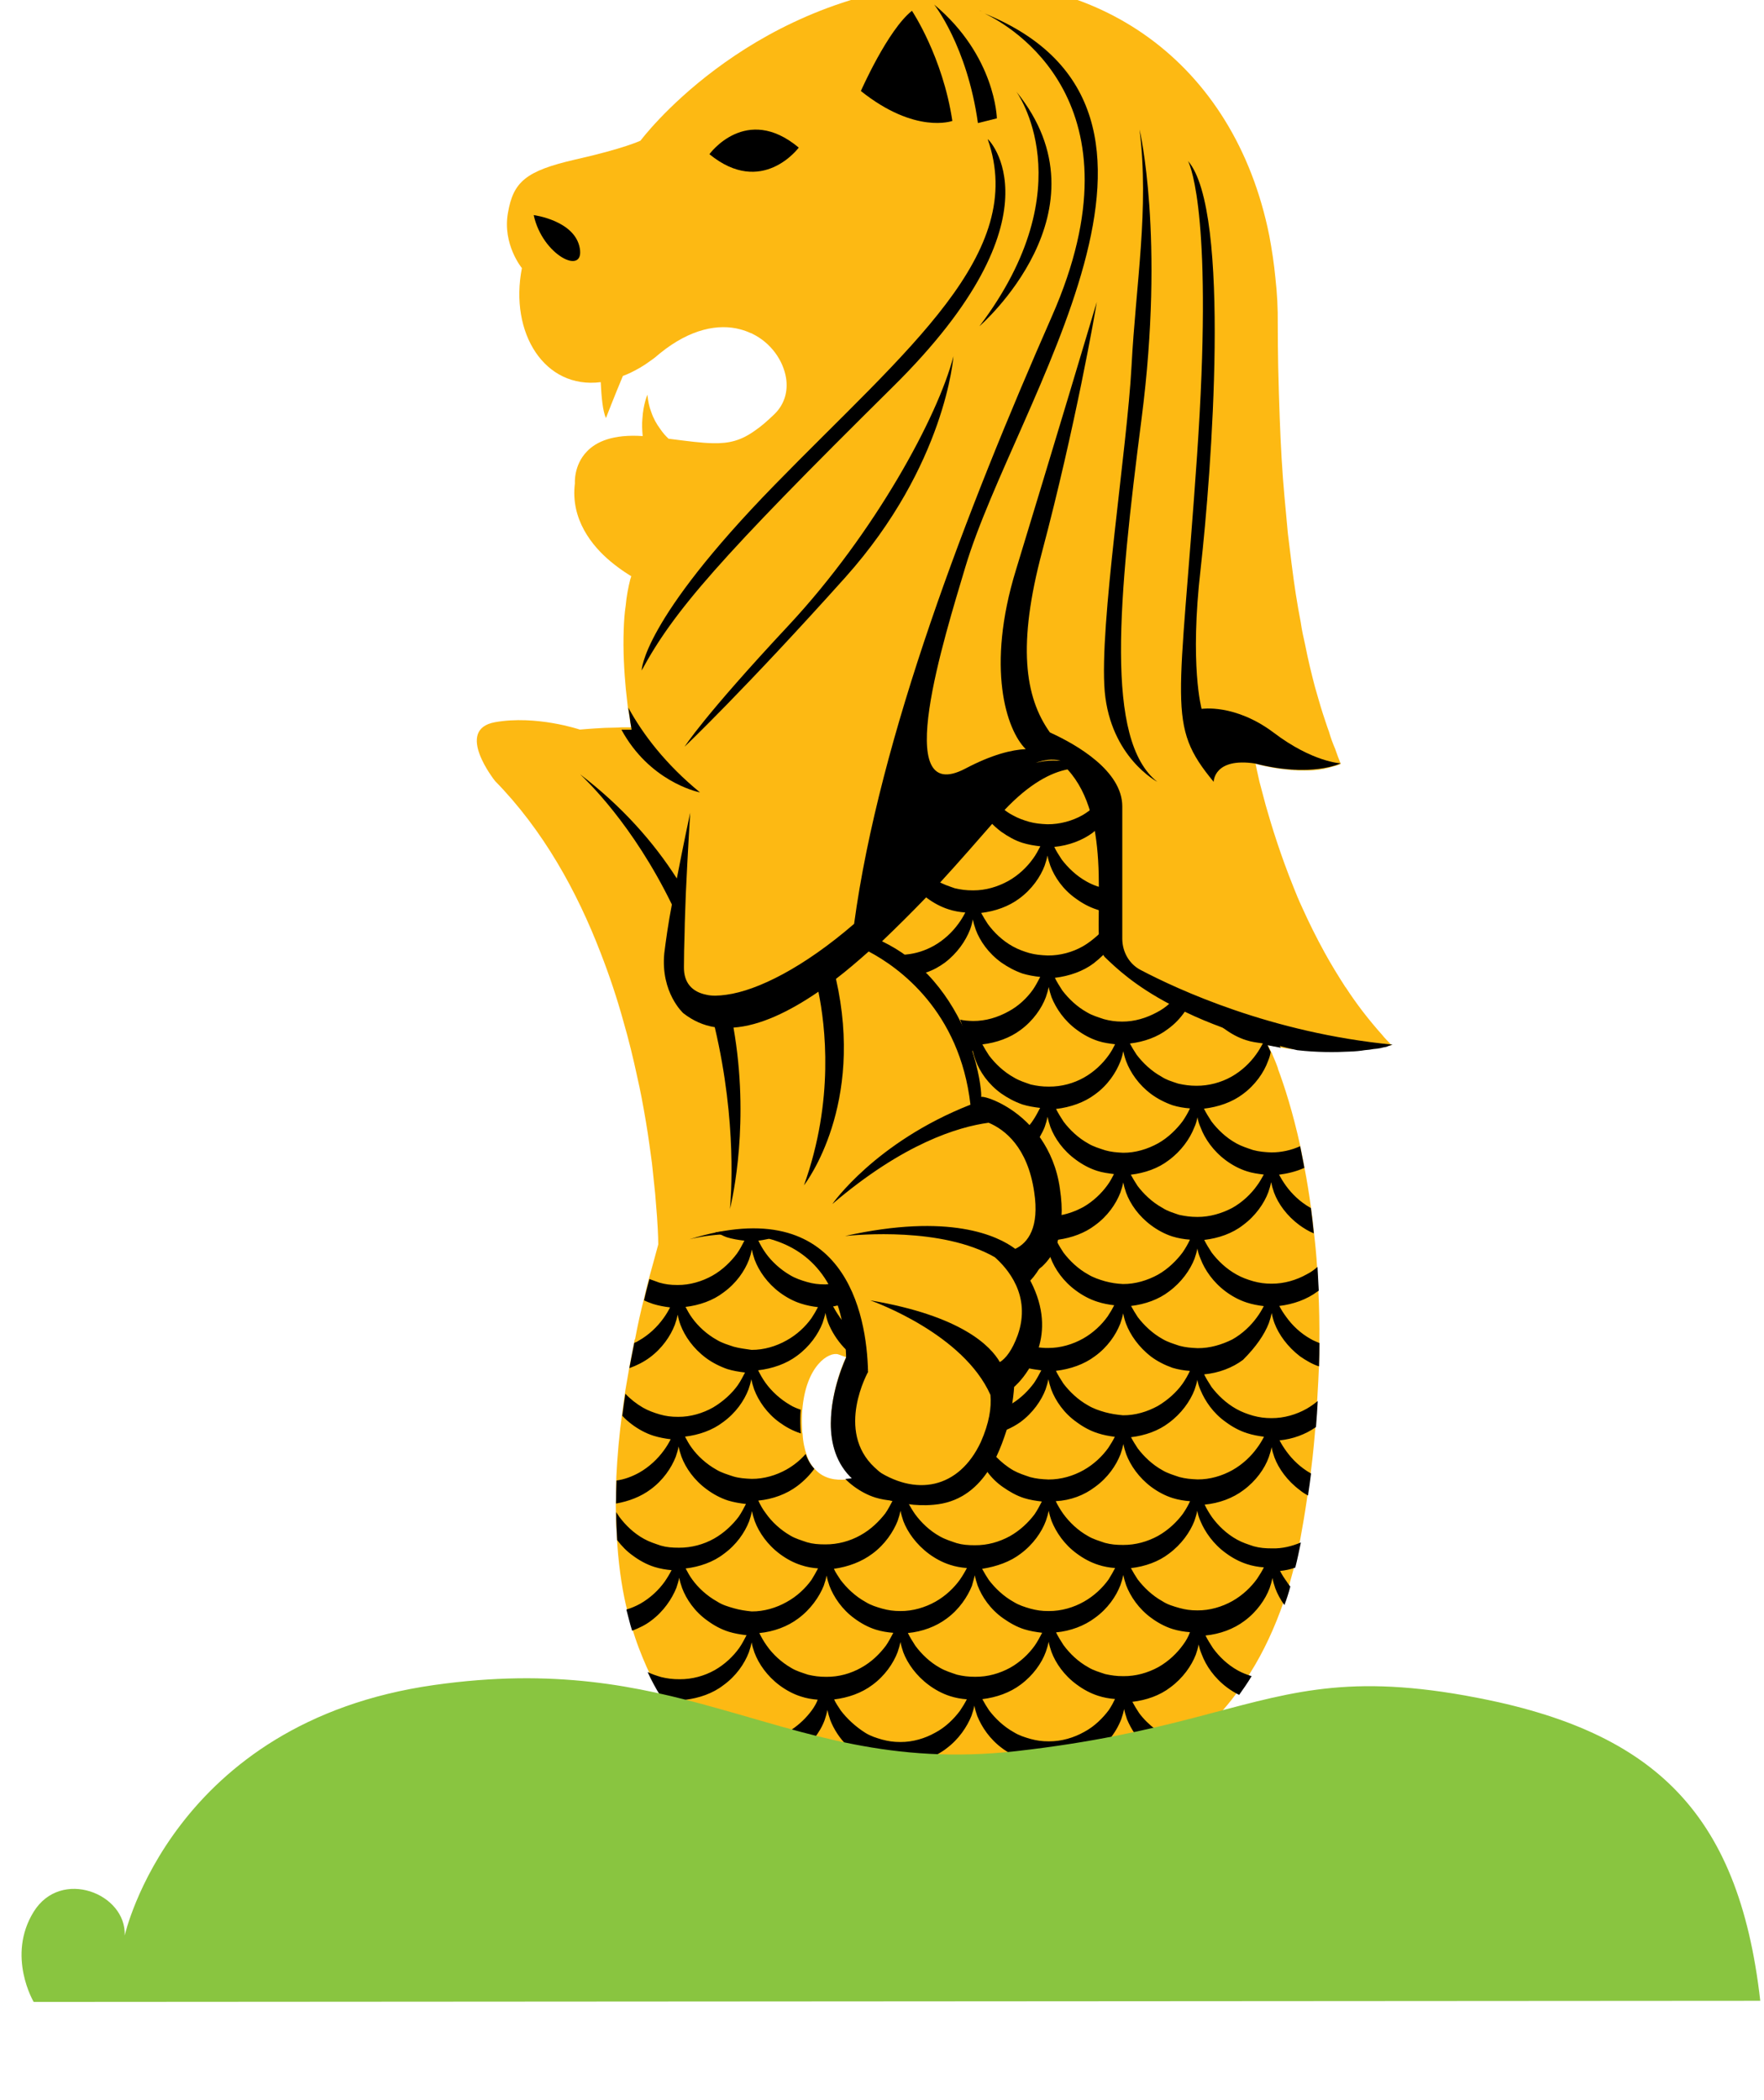 <svg width="42" height="50" viewBox="0 0 42 50" fill="none" xmlns="http://www.w3.org/2000/svg">
<path d="M32.907 24.637C32.588 24.279 32.297 23.903 32.042 23.509L32.034 23.502C31.859 23.229 31.69 22.956 31.536 22.674C31.337 22.312 31.161 21.956 31 21.598C30.925 21.438 30.858 21.276 30.798 21.122C30.496 20.375 30.282 19.687 30.137 19.176C30.092 19.013 30.056 18.864 30.021 18.738C30.01 18.693 29.999 18.656 29.987 18.612C29.925 18.343 29.895 18.186 29.895 18.186C30.173 18.259 30.426 18.304 30.639 18.322C30.662 18.328 30.684 18.326 30.715 18.33C30.738 18.336 30.753 18.334 30.768 18.333C30.782 18.331 30.79 18.331 30.798 18.338C30.828 18.335 30.866 18.339 30.897 18.343L31.055 18.344C31.13 18.344 31.206 18.345 31.28 18.338C31.355 18.331 31.422 18.325 31.481 18.311C31.504 18.309 31.533 18.306 31.555 18.297C31.592 18.286 31.637 18.282 31.666 18.271C31.688 18.262 31.717 18.259 31.739 18.249C31.791 18.237 31.827 18.226 31.857 18.215C31.9 18.196 31.922 18.186 31.922 18.186C31.873 18.069 31.832 17.951 31.791 17.833C31.734 17.702 31.683 17.562 31.64 17.414C31.59 17.282 31.546 17.134 31.495 16.986C31.431 16.787 31.374 16.579 31.309 16.357C31.227 16.045 31.143 15.703 31.072 15.337C31.034 15.173 30.996 15.002 30.971 14.821C30.886 14.388 30.813 13.916 30.751 13.412C30.722 13.179 30.694 12.953 30.664 12.705C30.653 12.592 30.643 12.478 30.632 12.358C30.616 12.184 30.6 12.011 30.583 11.83C30.529 11.241 30.494 10.621 30.469 9.938C30.456 9.552 30.442 9.15 30.433 8.724C30.425 8.398 30.425 8.071 30.423 7.721C30.427 7.348 30.408 6.984 30.368 6.631C30.335 6.276 30.282 5.939 30.221 5.61C29.386 1.45 26.084 -0.796 22.189 -0.392C17.683 0.077 15.25 3.349 15.25 3.349C15.25 3.349 14.86 3.537 13.694 3.799C12.522 4.069 12.221 4.326 12.094 5.068C11.96 5.819 12.426 6.383 12.426 6.383C12.124 7.933 12.97 9.269 14.303 9.098C14.32 9.454 14.351 9.786 14.427 9.954C14.427 9.954 14.615 9.465 14.831 8.95C14.882 8.93 14.941 8.909 14.998 8.881C15.157 8.805 15.322 8.713 15.484 8.592C15.562 8.539 15.639 8.478 15.716 8.41C16.438 7.825 17.112 7.701 17.629 7.842C17.714 7.865 17.8 7.895 17.879 7.933C17.894 7.932 17.902 7.939 17.91 7.945C18.359 8.162 18.647 8.584 18.715 8.996C18.766 9.311 18.682 9.623 18.44 9.859C18.274 10.019 18.128 10.147 17.986 10.244C17.647 10.489 17.367 10.56 16.975 10.552C16.696 10.547 16.368 10.502 15.918 10.445C15.844 10.376 15.777 10.299 15.715 10.206C15.63 10.092 15.557 9.962 15.505 9.807C15.456 9.682 15.429 9.548 15.415 9.397C15.415 9.397 15.315 9.62 15.295 9.971C15.283 10.094 15.288 10.231 15.302 10.382C14.597 10.334 14.192 10.516 13.973 10.75C13.656 11.076 13.688 11.507 13.688 11.507C13.579 12.369 14.105 13.005 14.53 13.361C14.799 13.586 15.029 13.717 15.029 13.717C15.025 13.748 15.012 13.772 15.006 13.795C14.957 13.99 14.916 14.207 14.898 14.414C14.87 14.599 14.857 14.791 14.851 14.974C14.831 15.486 14.862 15.992 14.9 16.4C14.914 16.55 14.934 16.686 14.945 16.806C14.949 16.852 14.952 16.889 14.963 16.926C14.976 16.986 14.982 17.046 14.993 17.091L14.998 17.144C15 17.159 15.001 17.174 15.002 17.189C15.004 17.204 15.005 17.219 15.013 17.226C15.015 17.241 15.015 17.248 15.016 17.256C15.018 17.279 15.028 17.301 15.028 17.308L15.029 17.316C14.946 17.316 14.864 17.316 14.781 17.316C14.766 17.318 14.743 17.32 14.728 17.321C14.608 17.325 14.495 17.328 14.398 17.329C14.053 17.347 13.806 17.37 13.806 17.37C13.806 17.37 12.765 17.019 11.787 17.194C10.809 17.37 11.787 18.594 11.787 18.594C12.935 19.765 13.74 21.226 14.304 22.695C14.512 23.23 14.689 23.762 14.835 24.288C14.968 24.747 15.077 25.194 15.168 25.619C15.207 25.798 15.245 25.961 15.275 26.126C15.35 26.522 15.414 26.897 15.462 27.25C15.488 27.453 15.521 27.647 15.538 27.836C15.558 28.047 15.583 28.243 15.599 28.416C15.619 28.627 15.628 28.809 15.643 28.968C15.673 29.383 15.673 29.627 15.673 29.627C15.606 29.876 15.538 30.126 15.47 30.368C15.426 30.54 15.381 30.704 15.344 30.875C15.255 31.218 15.181 31.56 15.12 31.885C15.12 31.885 15.12 31.885 15.113 31.886C15.072 32.095 15.03 32.297 14.995 32.49C14.961 32.691 14.927 32.892 14.892 33.086C14.863 33.263 14.842 33.44 14.819 33.61C14.742 34.157 14.699 34.671 14.675 35.153C14.67 35.343 14.664 35.519 14.666 35.701C14.657 35.771 14.663 35.839 14.662 35.907C14.66 36.136 14.673 36.355 14.686 36.575C14.719 37.18 14.792 37.729 14.906 38.228C14.952 38.398 14.991 38.577 15.043 38.732C15.142 39.08 15.27 39.403 15.403 39.703C15.497 39.907 15.597 40.095 15.712 40.275C15.738 40.31 15.756 40.347 15.782 40.382C15.783 40.39 15.783 40.39 15.782 40.382C15.818 40.447 15.854 40.505 15.897 40.569C15.959 40.662 16.026 40.747 16.095 40.84C16.232 41.01 16.374 41.171 16.524 41.325C16.64 41.435 16.748 41.547 16.87 41.642C17.114 41.847 17.372 42.029 17.635 42.186C17.722 42.231 17.803 42.285 17.89 42.33C17.922 42.35 17.953 42.37 17.985 42.382C18.222 42.504 18.473 42.61 18.715 42.701C19.073 42.835 19.422 42.939 19.76 43.014C20.014 43.066 20.252 43.112 20.488 43.151C20.588 43.164 20.687 43.178 20.794 43.191C21.228 43.249 21.738 43.3 22.296 43.308C22.93 43.325 23.62 43.29 24.326 43.186C24.682 43.13 25.045 43.058 25.398 42.964C25.581 42.916 25.757 42.861 25.94 42.806C26.27 42.699 26.588 42.563 26.906 42.411C27.23 42.251 27.545 42.07 27.849 41.858C28.033 41.727 28.215 41.581 28.398 41.434C28.656 41.212 28.904 40.96 29.142 40.687C29.258 40.554 29.373 40.407 29.48 40.26C29.58 40.121 29.679 39.975 29.777 39.813C30.086 39.32 30.35 38.755 30.57 38.118C30.625 37.976 30.672 37.827 30.711 37.679C30.75 37.531 30.797 37.382 30.828 37.234C30.878 37.039 30.92 36.837 30.961 36.636C30.976 36.551 30.991 36.466 31.006 36.38C31.061 36.086 31.102 35.793 31.144 35.515C31.173 35.338 31.195 35.161 31.217 34.991C31.265 34.614 31.299 34.245 31.326 33.885C31.344 33.671 31.355 33.464 31.366 33.265C31.381 33.013 31.395 32.76 31.404 32.524C31.409 32.333 31.415 32.15 31.413 31.967C31.418 31.533 31.41 31.116 31.389 30.722C31.378 30.525 31.368 30.336 31.359 30.154C31.341 29.874 31.316 29.61 31.286 29.362C31.266 29.151 31.241 28.955 31.215 28.76C31.169 28.422 31.117 28.1 31.059 27.801C31.028 27.621 30.989 27.45 30.959 27.285C30.778 26.465 30.579 25.852 30.428 25.448C30.428 25.448 30.428 25.441 30.427 25.433C30.377 25.293 30.329 25.184 30.291 25.096C30.288 25.073 30.271 25.052 30.262 25.038C30.215 24.936 30.188 24.877 30.188 24.877C30.295 24.898 30.402 24.918 30.502 24.939C30.633 24.965 30.762 24.983 30.89 24.986C31.363 25.041 31.792 25.039 32.137 25.021C32.272 25.016 32.391 24.998 32.495 24.988C32.532 24.984 32.57 24.981 32.607 24.977C32.674 24.963 32.733 24.958 32.786 24.953C32.838 24.948 32.889 24.936 32.934 24.924C32.963 24.921 32.985 24.911 33.008 24.909C33.074 24.895 33.111 24.884 33.126 24.883L33.133 24.882C33.058 24.805 32.975 24.722 32.907 24.637ZM19.208 34.643C19.158 34.503 19.12 34.34 19.109 34.135C19.098 34.098 19.101 34.052 19.096 33.999C19.09 33.848 19.091 33.703 19.102 33.573C19.185 32.507 19.741 32.174 19.959 32.245C20.021 32.269 20.091 32.293 20.146 32.311C20.138 32.311 19.786 33.067 19.785 33.874C19.783 34.346 19.911 34.836 20.307 35.209C20.255 35.214 20.203 35.219 20.15 35.224C19.896 35.248 19.621 35.206 19.421 34.996C19.331 34.913 19.26 34.798 19.208 34.643Z" fill="#FDB913"/>
<path d="M30.21 31.503C30.24 31.417 30.263 31.339 30.279 31.261C30.294 31.343 30.316 31.425 30.346 31.506C30.446 31.77 30.653 32.062 30.953 32.292C31.09 32.386 31.242 32.478 31.405 32.531C31.41 32.34 31.416 32.157 31.415 31.975C31.344 31.943 31.274 31.92 31.21 31.88C30.963 31.744 30.765 31.55 30.627 31.357C30.558 31.265 30.505 31.179 30.459 31.092C30.795 31.052 31.116 30.938 31.37 30.747C31.377 30.739 31.384 30.738 31.399 30.729C31.388 30.532 31.379 30.343 31.369 30.162C31.293 30.23 31.208 30.291 31.114 30.338C30.87 30.475 30.577 30.564 30.275 30.562C30.117 30.562 29.987 30.544 29.84 30.504C29.701 30.464 29.568 30.416 29.441 30.344C29.195 30.208 28.996 30.014 28.85 29.822C28.78 29.715 28.718 29.614 28.672 29.52C29.015 29.48 29.344 29.365 29.597 29.166C29.894 28.948 30.1 28.647 30.197 28.387C30.227 28.301 30.25 28.222 30.265 28.145C30.28 28.22 30.302 28.301 30.333 28.389C30.433 28.661 30.64 28.946 30.939 29.168C31.044 29.242 31.157 29.315 31.282 29.364C31.262 29.153 31.237 28.958 31.212 28.762C31.212 28.762 31.204 28.763 31.203 28.756C30.957 28.619 30.759 28.425 30.62 28.233C30.552 28.14 30.498 28.047 30.453 27.967C30.661 27.94 30.868 27.89 31.056 27.804C31.025 27.624 30.986 27.453 30.956 27.289C30.746 27.384 30.51 27.437 30.269 27.437C30.11 27.43 29.98 27.419 29.834 27.38C29.694 27.332 29.562 27.291 29.434 27.22C29.188 27.084 28.989 26.889 28.844 26.698C28.774 26.59 28.712 26.49 28.665 26.395C29.009 26.355 29.337 26.241 29.591 26.049C29.888 25.831 30.095 25.53 30.191 25.262C30.222 25.191 30.245 25.113 30.254 25.044C30.207 24.942 30.179 24.884 30.179 24.884C30.286 24.904 30.393 24.924 30.494 24.945C30.485 24.93 30.475 24.909 30.466 24.894C30.457 24.88 30.448 24.866 30.44 24.851C30.716 24.817 30.979 24.732 31.208 24.596C30.936 24.667 30.627 24.674 30.372 24.607C30.202 24.562 30.035 24.471 29.89 24.363C29.699 24.336 29.512 24.27 29.345 24.172C29.315 24.174 29.285 24.177 29.255 24.18L29.202 24.178C29.051 24.177 28.905 24.152 28.773 24.104C28.867 24.232 28.969 24.352 29.107 24.46C29.123 24.474 29.14 24.488 29.163 24.501C29.309 24.608 29.484 24.706 29.67 24.764C29.795 24.806 29.932 24.823 30.069 24.841C30.024 24.921 29.972 25.017 29.905 25.107C29.765 25.303 29.564 25.497 29.32 25.634C29.076 25.771 28.782 25.852 28.487 25.85C28.322 25.85 28.199 25.831 28.053 25.799C27.913 25.752 27.773 25.712 27.653 25.632C27.407 25.496 27.208 25.302 27.062 25.11C27.001 25.017 26.948 24.931 26.902 24.844C27.238 24.805 27.559 24.691 27.806 24.5C27.976 24.377 28.106 24.236 28.213 24.081C28.252 24.017 28.292 23.96 28.324 23.896C28.3 23.883 28.276 23.862 28.259 23.841C28.152 23.828 28.052 23.808 27.959 23.786C27.926 23.827 27.884 23.861 27.841 23.896C27.758 23.972 27.659 24.042 27.551 24.098C27.299 24.236 27.013 24.324 26.719 24.322C26.553 24.322 26.431 24.303 26.284 24.264C26.144 24.216 26.004 24.176 25.885 24.104C25.639 23.968 25.44 23.773 25.294 23.582C25.224 23.475 25.162 23.374 25.116 23.28C25.459 23.239 25.788 23.125 26.042 22.933C26.119 22.873 26.196 22.805 26.258 22.745C26.424 22.578 26.542 22.384 26.616 22.202C26.547 22.102 26.484 21.994 26.437 21.892C26.417 21.924 26.391 21.965 26.364 22.006C26.297 22.096 26.222 22.186 26.132 22.271C26.027 22.364 25.908 22.459 25.779 22.532C25.535 22.67 25.241 22.751 24.947 22.748C24.78 22.741 24.658 22.73 24.511 22.691C24.372 22.651 24.239 22.602 24.112 22.531C23.866 22.394 23.667 22.2 23.521 22.001C23.46 21.908 23.407 21.822 23.361 21.735C23.697 21.695 24.018 21.581 24.272 21.39C24.569 21.172 24.775 20.871 24.872 20.611C24.902 20.524 24.925 20.446 24.94 20.369C24.955 20.451 24.977 20.525 25.008 20.613C25.107 20.878 25.308 21.178 25.614 21.392C25.76 21.5 25.935 21.598 26.121 21.656C26.199 21.687 26.284 21.701 26.367 21.709C26.366 21.701 26.366 21.694 26.358 21.687C26.312 21.516 26.303 21.335 26.317 21.158L26.271 21.148C26.224 21.129 26.169 21.112 26.123 21.101C26.038 21.071 25.951 21.033 25.872 20.988C25.625 20.851 25.427 20.657 25.281 20.466C25.211 20.358 25.149 20.265 25.102 20.163C25.446 20.131 25.775 20.008 26.029 19.817L26.035 19.809C26.162 19.713 26.274 19.611 26.361 19.497C26.308 19.403 26.268 19.3 26.244 19.204C26.234 19.174 26.23 19.137 26.219 19.099C26.219 19.092 26.219 19.092 26.218 19.084C26.217 19.077 26.216 19.062 26.215 19.054L26.208 19.055C26.126 19.146 26.028 19.232 25.922 19.31C25.872 19.345 25.823 19.38 25.773 19.408C25.529 19.545 25.235 19.626 24.94 19.624C24.774 19.617 24.652 19.605 24.505 19.566C24.366 19.526 24.233 19.478 24.106 19.406C24.019 19.361 23.938 19.3 23.865 19.246C23.767 19.164 23.684 19.081 23.608 18.997C23.536 19.027 23.462 19.049 23.382 19.072C23.363 19.111 23.344 19.151 23.317 19.192C23.382 19.323 23.468 19.444 23.577 19.563C23.654 19.654 23.743 19.729 23.841 19.804C23.994 19.911 24.161 20.009 24.347 20.067C24.479 20.108 24.625 20.133 24.77 20.149C24.718 20.245 24.667 20.349 24.593 20.447C24.453 20.643 24.252 20.837 24.008 20.974C23.756 21.112 23.47 21.2 23.169 21.198C23.003 21.199 22.873 21.18 22.734 21.148C22.602 21.1 22.462 21.06 22.334 20.98C22.334 20.98 22.327 20.981 22.326 20.974C22.183 20.896 22.061 20.794 21.953 20.69C21.856 20.782 21.758 20.868 21.669 20.96C21.756 21.088 21.866 21.215 22.004 21.324C22.028 21.344 22.053 21.365 22.077 21.385C22.223 21.493 22.398 21.59 22.584 21.649C22.708 21.69 22.846 21.715 22.983 21.725C22.938 21.813 22.886 21.902 22.819 21.992C22.678 22.187 22.477 22.381 22.233 22.518C22.032 22.629 21.813 22.703 21.574 22.725C21.521 22.73 21.462 22.736 21.401 22.734L21.379 22.736C21.571 22.863 21.715 23.031 21.823 23.226C21.905 23.211 21.978 23.189 22.057 23.151C22.218 23.098 22.362 23.016 22.496 22.919C22.792 22.694 22.992 22.401 23.096 22.133C23.126 22.054 23.148 21.968 23.164 21.89C23.178 21.965 23.201 22.047 23.232 22.135C23.331 22.399 23.531 22.692 23.838 22.914C23.991 23.021 24.158 23.112 24.345 23.178C24.477 23.218 24.622 23.243 24.767 23.259C24.715 23.355 24.665 23.459 24.591 23.565C24.451 23.761 24.25 23.955 24.005 24.084C23.754 24.222 23.468 24.31 23.166 24.308C23.052 24.304 22.954 24.298 22.861 24.276C22.881 24.328 22.902 24.387 22.914 24.439C22.958 24.587 22.98 24.744 22.987 24.903C22.988 25.002 22.982 25.101 22.954 25.203C22.982 25.261 23.009 25.312 23.029 25.37C23.049 25.338 23.067 25.291 23.086 25.251C23.111 25.188 23.128 25.125 23.145 25.07C23.151 25.047 23.157 25.031 23.162 25.008C23.176 25.083 23.199 25.164 23.229 25.245C23.329 25.517 23.529 25.81 23.836 26.032C23.989 26.139 24.156 26.229 24.343 26.295C24.475 26.336 24.62 26.36 24.765 26.377C24.713 26.473 24.663 26.577 24.589 26.683C24.57 26.715 24.549 26.74 24.522 26.773C24.489 26.821 24.448 26.863 24.399 26.906C24.484 27.02 24.556 27.142 24.606 27.282C24.66 27.208 24.714 27.135 24.76 27.062C24.805 26.982 24.844 26.909 24.874 26.831C24.904 26.744 24.927 26.666 24.943 26.588C24.958 26.671 24.98 26.744 25.01 26.833C25.11 27.097 25.31 27.39 25.617 27.612C25.762 27.72 25.937 27.817 26.123 27.876C26.248 27.917 26.385 27.934 26.523 27.952C26.478 28.04 26.433 28.128 26.366 28.218C26.225 28.413 26.024 28.607 25.781 28.744C25.622 28.828 25.44 28.898 25.255 28.931C25.173 28.946 25.098 28.953 25.016 28.961C24.966 29.156 24.885 29.339 24.772 29.509C24.728 29.605 24.669 29.701 24.595 29.8C24.481 29.955 24.336 30.105 24.152 30.237C24.26 30.341 24.347 30.469 24.412 30.608C24.454 30.573 24.496 30.531 24.53 30.49C24.64 30.373 24.726 30.243 24.797 30.115C24.822 30.059 24.847 30.004 24.872 29.948C24.902 29.862 24.925 29.784 24.941 29.706C24.954 29.766 24.966 29.818 24.995 29.883C24.997 29.906 25.006 29.928 25.016 29.95C25.116 30.214 25.316 30.507 25.622 30.729C25.768 30.837 25.943 30.934 26.129 30.992C26.254 31.034 26.392 31.059 26.529 31.076C26.484 31.164 26.432 31.253 26.372 31.342C26.232 31.538 26.031 31.732 25.787 31.869C25.543 32.006 25.25 32.095 24.948 32.093C24.857 32.094 24.781 32.086 24.712 32.077C24.644 32.069 24.583 32.059 24.513 32.043C24.482 32.031 24.466 32.024 24.435 32.012C24.359 32.171 24.252 32.319 24.142 32.435L24.135 32.444C24.214 32.482 24.285 32.513 24.37 32.543C24.409 32.554 24.448 32.566 24.494 32.577C24.587 32.599 24.693 32.611 24.793 32.625C24.741 32.721 24.69 32.824 24.617 32.93C24.489 33.102 24.317 33.278 24.103 33.412C24.082 33.429 24.053 33.44 24.032 33.457C23.917 33.521 23.793 33.571 23.661 33.606C23.695 33.732 23.713 33.852 23.718 33.981C23.722 34.034 23.719 34.08 23.716 34.133C23.797 34.11 23.885 34.079 23.964 34.041C24.081 33.992 24.195 33.928 24.294 33.858C24.591 33.64 24.798 33.339 24.895 33.079C24.924 32.992 24.947 32.914 24.963 32.837C24.978 32.919 25 32.993 25.03 33.081C25.13 33.346 25.331 33.646 25.637 33.86C25.783 33.968 25.957 34.066 26.144 34.124C26.268 34.165 26.406 34.19 26.543 34.208C26.499 34.296 26.446 34.384 26.387 34.473C26.246 34.669 26.045 34.863 25.801 35C25.558 35.137 25.264 35.226 24.962 35.224C24.796 35.217 24.674 35.206 24.527 35.167C24.387 35.119 24.255 35.078 24.128 35.007C23.969 34.915 23.838 34.806 23.722 34.688C23.68 34.646 23.646 34.604 23.612 34.561C23.563 34.688 23.491 34.809 23.418 34.914C23.445 34.957 23.479 35 23.514 35.05C23.608 35.178 23.733 35.303 23.878 35.403C24.031 35.51 24.198 35.608 24.384 35.667C24.516 35.708 24.662 35.732 24.806 35.748C24.755 35.845 24.704 35.948 24.631 36.054C24.49 36.242 24.289 36.436 24.045 36.573C23.794 36.711 23.507 36.792 23.212 36.789C23.047 36.789 22.917 36.779 22.778 36.739C22.638 36.691 22.506 36.651 22.379 36.579C22.133 36.443 21.934 36.249 21.788 36.05C21.727 35.964 21.673 35.87 21.628 35.791C21.619 35.776 21.618 35.761 21.609 35.747C21.751 35.734 21.892 35.705 22.03 35.654C22.082 35.642 22.125 35.622 22.169 35.603C22.22 35.583 22.27 35.555 22.313 35.528C22.268 35.533 22.216 35.545 22.171 35.542L22.134 35.545C21.764 35.542 21.442 35.406 21.158 35.181C21.15 35.182 21.142 35.175 21.127 35.177C21.081 35.166 21.035 35.163 20.997 35.151C20.895 35.115 20.802 35.086 20.7 35.042C20.645 35.101 20.581 35.137 20.522 35.158C20.448 35.173 20.367 35.188 20.284 35.196C20.232 35.201 20.18 35.206 20.127 35.211C20.186 35.274 20.259 35.335 20.332 35.389C20.478 35.497 20.652 35.594 20.839 35.653C20.971 35.694 21.116 35.718 21.253 35.728C21.201 35.824 21.151 35.927 21.077 36.033C20.929 36.222 20.735 36.415 20.484 36.553C20.24 36.69 19.946 36.771 19.651 36.769C19.485 36.769 19.356 36.759 19.217 36.719C19.077 36.671 18.937 36.631 18.818 36.559C18.579 36.422 18.373 36.228 18.234 36.029C18.157 35.929 18.102 35.828 18.055 35.726C18.399 35.694 18.727 35.571 18.982 35.38C19.144 35.258 19.282 35.116 19.389 34.969C19.305 34.878 19.234 34.763 19.183 34.616C19.06 34.757 18.906 34.885 18.727 34.986C18.483 35.123 18.189 35.212 17.895 35.209C17.729 35.202 17.599 35.192 17.46 35.151C17.32 35.104 17.181 35.064 17.061 34.992C16.815 34.855 16.608 34.662 16.47 34.47C16.401 34.377 16.356 34.29 16.31 34.203C16.639 34.165 16.967 34.05 17.214 33.859C17.518 33.641 17.718 33.348 17.821 33.08C17.851 32.993 17.874 32.915 17.89 32.837C17.905 32.92 17.927 32.993 17.957 33.082C18.057 33.346 18.258 33.647 18.556 33.862C18.702 33.969 18.877 34.067 19.063 34.125L19.07 34.125C19.06 34.088 19.063 34.042 19.058 33.989C19.052 33.837 19.054 33.693 19.064 33.562C18.979 33.533 18.885 33.496 18.813 33.45C18.574 33.312 18.368 33.119 18.23 32.927C18.152 32.82 18.098 32.719 18.051 32.624C18.394 32.584 18.723 32.469 18.977 32.278C19.274 32.06 19.481 31.767 19.585 31.498C19.614 31.412 19.638 31.334 19.653 31.256C19.668 31.338 19.691 31.42 19.721 31.501C19.798 31.691 19.923 31.9 20.099 32.088C20.116 32.109 20.139 32.123 20.156 32.144C20.206 32.192 20.263 32.24 20.32 32.28C20.335 32.286 20.343 32.293 20.36 32.307C20.367 32.299 20.373 32.283 20.387 32.274C20.378 32.252 20.375 32.222 20.365 32.2C20.331 32.074 20.313 31.954 20.308 31.825C20.305 31.787 20.301 31.742 20.312 31.703L20.312 31.696L20.311 31.688C20.303 31.681 20.295 31.674 20.286 31.668C20.172 31.572 20.072 31.467 19.994 31.361C19.986 31.354 19.986 31.346 19.986 31.346C19.925 31.261 19.88 31.181 19.835 31.102C19.858 31.1 19.887 31.097 19.909 31.087C19.991 31.08 20.065 31.057 20.138 31.035C20.084 30.942 20.038 30.847 20.007 30.759C20.005 30.736 19.996 30.714 19.986 30.692C19.985 30.685 19.985 30.677 19.977 30.67C19.976 30.663 19.975 30.655 19.975 30.648C19.964 30.618 19.96 30.573 19.957 30.543C19.869 30.559 19.771 30.568 19.681 30.577L19.652 30.579C19.486 30.58 19.356 30.562 19.217 30.522C19.077 30.482 18.937 30.434 18.817 30.362C18.579 30.225 18.372 30.032 18.234 29.839C18.157 29.733 18.102 29.631 18.056 29.537C18.131 29.53 18.197 29.516 18.271 29.501C18.323 29.489 18.367 29.477 18.411 29.465C18.381 29.46 18.342 29.449 18.319 29.444C18.217 29.4 18.107 29.357 17.997 29.307C17.872 29.341 17.731 29.362 17.604 29.374C17.476 29.379 17.331 29.362 17.192 29.322C17.177 29.324 17.162 29.325 17.147 29.326C17.124 29.328 17.109 29.33 17.087 29.332L17.079 29.333C17.057 29.335 17.042 29.336 17.026 29.33C17.035 29.337 17.043 29.344 17.05 29.343C17.082 29.363 17.122 29.382 17.16 29.393C17.208 29.419 17.255 29.438 17.302 29.456C17.434 29.497 17.579 29.521 17.724 29.538C17.673 29.634 17.622 29.738 17.548 29.843C17.407 30.032 17.207 30.233 16.963 30.37C16.719 30.507 16.426 30.596 16.131 30.593C15.966 30.594 15.836 30.576 15.696 30.536C15.618 30.505 15.541 30.482 15.462 30.452C15.418 30.623 15.372 30.787 15.335 30.958C15.398 30.99 15.477 31.02 15.547 31.044C15.679 31.085 15.817 31.11 15.954 31.127C15.909 31.215 15.857 31.304 15.79 31.394C15.649 31.59 15.448 31.784 15.204 31.921C15.176 31.939 15.147 31.956 15.111 31.968C15.111 31.968 15.111 31.968 15.103 31.968C15.062 32.178 15.02 32.379 14.985 32.573C15.16 32.51 15.326 32.426 15.467 32.322C15.764 32.103 15.963 31.811 16.067 31.542C16.097 31.456 16.12 31.378 16.136 31.3C16.151 31.383 16.173 31.464 16.203 31.545C16.303 31.809 16.503 32.102 16.81 32.331C16.956 32.439 17.13 32.529 17.317 32.595C17.449 32.636 17.595 32.66 17.739 32.677C17.688 32.773 17.637 32.877 17.564 32.982C17.423 33.178 17.221 33.364 16.978 33.509C16.734 33.646 16.441 33.735 16.147 33.732C15.981 33.733 15.851 33.715 15.711 33.675C15.572 33.635 15.44 33.587 15.312 33.515C15.153 33.423 15.007 33.308 14.89 33.182C14.861 33.36 14.839 33.537 14.817 33.706C14.884 33.783 14.966 33.852 15.055 33.919C15.201 34.027 15.376 34.125 15.562 34.183C15.694 34.224 15.832 34.249 15.969 34.266C15.924 34.354 15.872 34.443 15.805 34.533C15.664 34.728 15.463 34.922 15.22 35.06C15.055 35.151 14.873 35.222 14.679 35.248C14.674 35.438 14.667 35.614 14.668 35.796C14.966 35.745 15.257 35.634 15.49 35.46C15.787 35.242 15.986 34.949 16.09 34.681C16.12 34.594 16.143 34.516 16.158 34.438C16.173 34.521 16.195 34.595 16.226 34.683C16.325 34.947 16.526 35.24 16.832 35.462C16.978 35.57 17.153 35.667 17.339 35.726C17.471 35.766 17.616 35.791 17.761 35.807C17.71 35.904 17.659 36.007 17.586 36.113C17.444 36.301 17.243 36.495 17 36.632C16.756 36.769 16.462 36.85 16.167 36.848C16.001 36.848 15.872 36.838 15.733 36.798C15.593 36.75 15.461 36.709 15.334 36.638C15.087 36.502 14.889 36.307 14.742 36.108C14.716 36.073 14.698 36.037 14.672 36.001C14.67 36.229 14.683 36.449 14.695 36.668C14.798 36.803 14.923 36.935 15.076 37.042C15.222 37.15 15.397 37.248 15.583 37.306C15.715 37.347 15.853 37.372 15.99 37.382C15.945 37.47 15.893 37.558 15.826 37.656C15.686 37.852 15.485 38.045 15.241 38.183C15.14 38.238 15.032 38.286 14.914 38.32C14.96 38.491 14.999 38.669 15.051 38.824C15.211 38.763 15.37 38.688 15.504 38.584C15.8 38.365 15.999 38.065 16.104 37.804C16.134 37.718 16.157 37.64 16.172 37.562C16.187 37.644 16.209 37.718 16.24 37.807C16.339 38.071 16.54 38.371 16.846 38.586C16.992 38.694 17.167 38.791 17.353 38.849C17.485 38.89 17.63 38.914 17.775 38.931C17.724 39.027 17.673 39.131 17.599 39.237C17.459 39.432 17.258 39.626 17.014 39.764C16.77 39.901 16.476 39.982 16.182 39.979C16.016 39.98 15.886 39.962 15.747 39.929C15.631 39.895 15.522 39.859 15.419 39.808C15.514 40.012 15.614 40.2 15.728 40.38C15.754 40.415 15.772 40.452 15.798 40.487C15.799 40.495 15.799 40.495 15.798 40.487C15.86 40.504 15.929 40.513 15.997 40.521C15.972 40.569 15.946 40.617 15.913 40.674C15.975 40.767 16.043 40.852 16.111 40.944C16.141 40.858 16.164 40.779 16.18 40.702C16.195 40.784 16.217 40.858 16.247 40.946C16.307 41.108 16.405 41.273 16.533 41.429C16.618 41.535 16.725 41.639 16.846 41.726C16.855 41.733 16.87 41.739 16.878 41.746C17.023 41.846 17.182 41.93 17.353 41.99C17.485 42.031 17.631 42.055 17.775 42.071C17.744 42.143 17.698 42.216 17.645 42.297C17.732 42.342 17.812 42.395 17.899 42.44C17.917 42.385 17.927 42.331 17.938 42.284C17.952 42.351 17.965 42.418 17.995 42.492C18.232 42.614 18.483 42.719 18.725 42.81C18.541 42.691 18.39 42.53 18.286 42.38C18.209 42.281 18.154 42.172 18.108 42.078C18.451 42.038 18.78 41.923 19.034 41.732C19.055 41.715 19.076 41.697 19.097 41.68C19.202 41.594 19.299 41.494 19.38 41.395C19.495 41.247 19.579 41.102 19.634 40.953C19.663 40.866 19.686 40.788 19.702 40.71C19.717 40.793 19.739 40.867 19.77 40.955C19.849 41.16 19.99 41.39 20.188 41.577C20.246 41.632 20.303 41.68 20.369 41.735C20.514 41.843 20.689 41.94 20.875 41.998C21.007 42.039 21.153 42.063 21.289 42.073C21.258 42.137 21.219 42.209 21.165 42.283C21.153 42.314 21.133 42.339 21.113 42.371C20.965 42.568 20.772 42.761 20.52 42.899C20.291 43.027 20.026 43.105 19.756 43.116C20.009 43.168 20.247 43.214 20.485 43.252C20.584 43.265 20.683 43.279 20.79 43.291C21.079 43.074 21.279 42.789 21.383 42.52C21.407 42.457 21.424 42.395 21.442 42.34C21.447 42.317 21.453 42.301 21.459 42.278C21.461 42.3 21.471 42.322 21.48 42.344C21.493 42.404 21.513 42.455 21.533 42.514C21.633 42.778 21.84 43.07 22.14 43.293C22.196 43.333 22.245 43.367 22.308 43.399C22.943 43.414 23.633 43.38 24.34 43.275C24.559 43.109 24.721 42.904 24.838 42.703C24.877 42.631 24.909 42.567 24.933 42.504C24.963 42.417 24.986 42.339 25.002 42.261C25.017 42.344 25.038 42.418 25.069 42.506C25.09 42.572 25.118 42.631 25.163 42.703C25.227 42.826 25.313 42.947 25.421 43.058C25.605 43.01 25.781 42.956 25.965 42.9C25.957 42.901 25.949 42.894 25.941 42.887C25.829 42.822 25.733 42.755 25.642 42.672C25.528 42.577 25.436 42.471 25.35 42.358C25.28 42.258 25.218 42.15 25.171 42.055C25.515 42.015 25.843 41.9 26.097 41.709C26.218 41.622 26.322 41.528 26.403 41.422C26.539 41.264 26.636 41.088 26.697 40.93C26.727 40.843 26.75 40.765 26.766 40.688C26.781 40.77 26.803 40.844 26.833 40.932C26.882 41.049 26.946 41.172 27.032 41.294C27.136 41.443 27.27 41.583 27.44 41.711C27.569 41.805 27.713 41.891 27.868 41.944C28.052 41.813 28.235 41.666 28.418 41.52C28.304 41.515 28.204 41.494 28.104 41.466C27.964 41.426 27.825 41.386 27.704 41.306C27.641 41.274 27.584 41.226 27.528 41.186C27.366 41.064 27.225 40.926 27.121 40.783C27.06 40.69 27.007 40.604 26.961 40.517C27.297 40.478 27.618 40.364 27.865 40.173C28.162 39.955 28.369 39.661 28.472 39.393C28.502 39.307 28.525 39.228 28.541 39.151C28.556 39.233 28.578 39.307 28.616 39.395C28.715 39.659 28.916 39.952 29.215 40.175C29.304 40.242 29.4 40.301 29.503 40.352C29.603 40.214 29.703 40.067 29.801 39.906C29.692 39.871 29.575 39.829 29.472 39.77C29.226 39.634 29.027 39.44 28.881 39.24C28.811 39.133 28.749 39.032 28.702 38.938C29.046 38.905 29.374 38.783 29.628 38.592C29.925 38.374 30.131 38.073 30.228 37.813C30.258 37.726 30.281 37.648 30.297 37.57C30.312 37.653 30.334 37.727 30.364 37.815C30.414 37.947 30.487 38.085 30.581 38.213C30.636 38.071 30.683 37.922 30.722 37.773C30.697 37.738 30.663 37.703 30.645 37.667C30.576 37.574 30.523 37.488 30.477 37.401C30.604 37.389 30.723 37.363 30.84 37.321C30.89 37.127 30.931 36.925 30.973 36.723C30.763 36.812 30.527 36.872 30.285 36.864C30.127 36.864 29.997 36.854 29.851 36.814C29.71 36.767 29.579 36.726 29.451 36.654C29.205 36.518 29.006 36.324 28.86 36.125C28.791 36.025 28.729 35.924 28.682 35.822C29.026 35.79 29.354 35.668 29.608 35.476C29.904 35.258 30.111 34.965 30.208 34.697C30.238 34.611 30.261 34.532 30.276 34.455C30.291 34.537 30.313 34.611 30.344 34.699C30.443 34.964 30.651 35.256 30.95 35.478C31.007 35.526 31.071 35.566 31.143 35.605C31.172 35.427 31.193 35.25 31.215 35.081C30.969 34.944 30.771 34.75 30.632 34.558C30.564 34.466 30.511 34.379 30.465 34.292C30.779 34.263 31.085 34.15 31.333 33.975C31.351 33.76 31.363 33.554 31.375 33.355C31.29 33.424 31.206 33.485 31.112 33.539C30.869 33.676 30.575 33.765 30.273 33.763C30.115 33.763 29.985 33.745 29.838 33.706C29.699 33.666 29.566 33.617 29.439 33.546C29.193 33.409 28.994 33.215 28.848 33.024C28.778 32.916 28.716 32.816 28.67 32.721C29.014 32.689 29.342 32.566 29.596 32.375C29.907 32.064 30.106 31.772 30.21 31.503ZM17.472 32.063C17.332 32.016 17.193 31.976 17.073 31.903C16.827 31.767 16.621 31.574 16.482 31.381C16.414 31.289 16.368 31.202 16.322 31.115C16.651 31.077 16.979 30.962 17.226 30.771C17.53 30.552 17.73 30.26 17.833 29.991C17.863 29.905 17.886 29.827 17.902 29.749C17.917 29.831 17.939 29.905 17.969 29.994C18.069 30.258 18.269 30.551 18.568 30.773C18.714 30.881 18.889 30.979 19.075 31.037C19.2 31.078 19.337 31.104 19.475 31.121C19.43 31.209 19.378 31.297 19.318 31.387C19.178 31.582 18.977 31.776 18.725 31.914C18.482 32.051 18.188 32.14 17.894 32.138C17.741 32.114 17.619 32.103 17.472 32.063ZM28.511 26.6C28.526 26.682 28.547 26.756 28.586 26.844C28.685 27.108 28.885 27.401 29.185 27.624C29.33 27.732 29.505 27.829 29.691 27.887C29.816 27.929 29.953 27.946 30.09 27.964C30.045 28.044 29.994 28.14 29.926 28.23C29.786 28.426 29.585 28.62 29.341 28.757C29.096 28.887 28.803 28.975 28.509 28.973C28.343 28.973 28.22 28.954 28.074 28.923C27.934 28.875 27.795 28.835 27.674 28.755C27.428 28.619 27.229 28.425 27.084 28.233C27.022 28.14 26.969 28.047 26.924 27.967C27.259 27.928 27.581 27.814 27.827 27.623C28.124 27.405 28.331 27.111 28.435 26.843C28.473 26.764 28.495 26.678 28.511 26.6ZM24.975 25.87C24.809 25.871 24.687 25.852 24.541 25.82C24.408 25.772 24.269 25.732 24.141 25.653C23.895 25.517 23.696 25.323 23.55 25.131C23.489 25.038 23.436 24.952 23.39 24.865C23.726 24.825 24.047 24.711 24.301 24.52C24.598 24.302 24.805 24.001 24.901 23.741C24.931 23.654 24.954 23.576 24.97 23.499C24.985 23.581 25.007 23.655 25.037 23.743C25.144 24.007 25.337 24.3 25.644 24.522C25.789 24.63 25.964 24.727 26.151 24.786C26.275 24.827 26.412 24.845 26.55 24.862C26.505 24.95 26.46 25.038 26.393 25.128C26.253 25.324 26.052 25.518 25.808 25.655C25.564 25.792 25.277 25.872 24.975 25.87ZM26.313 27.386C26.172 27.339 26.033 27.299 25.913 27.226C25.667 27.09 25.468 26.896 25.323 26.704C25.253 26.597 25.191 26.496 25.144 26.402C25.488 26.362 25.817 26.247 26.07 26.056C26.375 25.837 26.573 25.537 26.677 25.268C26.708 25.189 26.73 25.104 26.746 25.026C26.76 25.101 26.782 25.182 26.812 25.263C26.913 25.535 27.113 25.828 27.412 26.05C27.558 26.158 27.732 26.248 27.919 26.314C28.051 26.355 28.196 26.379 28.333 26.389C28.289 26.484 28.23 26.589 28.157 26.695C28.016 26.883 27.816 27.084 27.572 27.221C27.321 27.359 27.035 27.447 26.74 27.445C26.581 27.437 26.452 27.426 26.313 27.386ZM26.311 30.504C26.171 30.464 26.031 30.416 25.912 30.344C25.665 30.208 25.467 30.014 25.321 29.822C25.269 29.743 25.215 29.657 25.179 29.585C25.169 29.563 25.16 29.541 25.143 29.52C25.165 29.517 25.18 29.516 25.202 29.514C25.523 29.468 25.829 29.356 26.069 29.173C26.373 28.954 26.572 28.662 26.676 28.393C26.706 28.307 26.729 28.229 26.744 28.151C26.759 28.226 26.781 28.308 26.812 28.396C26.912 28.668 27.112 28.953 27.411 29.175C27.557 29.283 27.732 29.381 27.918 29.439C28.05 29.48 28.195 29.504 28.332 29.514C28.288 29.61 28.229 29.714 28.156 29.82C28.015 30.008 27.815 30.209 27.571 30.347C27.32 30.484 27.033 30.572 26.739 30.57C26.58 30.562 26.458 30.543 26.311 30.504ZM26.309 33.622C26.169 33.582 26.029 33.534 25.91 33.462C25.663 33.325 25.465 33.131 25.319 32.94C25.249 32.832 25.187 32.732 25.141 32.637C25.484 32.597 25.813 32.482 26.067 32.291C26.371 32.072 26.57 31.779 26.674 31.511C26.704 31.425 26.727 31.346 26.743 31.269C26.758 31.351 26.78 31.433 26.81 31.514C26.91 31.778 27.11 32.071 27.41 32.301C27.555 32.409 27.73 32.499 27.917 32.565C28.049 32.605 28.194 32.63 28.331 32.639C28.287 32.735 28.228 32.839 28.155 32.945C28.015 33.141 27.813 33.327 27.57 33.472C27.318 33.61 27.032 33.698 26.738 33.695C26.578 33.68 26.456 33.661 26.309 33.622ZM26.072 35.401C26.376 35.182 26.576 34.889 26.679 34.621C26.709 34.534 26.732 34.456 26.748 34.378C26.763 34.461 26.784 34.535 26.815 34.623C26.915 34.887 27.115 35.18 27.414 35.403C27.56 35.511 27.735 35.608 27.921 35.666C28.053 35.707 28.198 35.731 28.335 35.741C28.291 35.837 28.233 35.941 28.159 36.047C28.018 36.235 27.817 36.429 27.573 36.566C27.322 36.704 27.035 36.784 26.741 36.782C26.575 36.782 26.453 36.771 26.306 36.732C26.166 36.684 26.027 36.644 25.907 36.572C25.661 36.435 25.462 36.241 25.316 36.042C25.247 35.943 25.184 35.842 25.137 35.74C25.49 35.722 25.811 35.6 26.072 35.401ZM24.302 36.99C24.598 36.772 24.805 36.471 24.901 36.211C24.931 36.124 24.954 36.046 24.97 35.969C24.985 36.051 25.007 36.125 25.038 36.213C25.145 36.477 25.337 36.77 25.644 36.992C25.79 37.1 25.964 37.197 26.151 37.256C26.275 37.297 26.413 37.322 26.55 37.332C26.505 37.42 26.453 37.509 26.394 37.605C26.253 37.801 26.052 37.995 25.808 38.132C25.565 38.27 25.271 38.358 24.969 38.356C24.803 38.357 24.681 38.338 24.534 38.299C24.395 38.259 24.263 38.218 24.135 38.139C23.889 38.002 23.69 37.808 23.544 37.617C23.483 37.524 23.43 37.438 23.384 37.351C23.734 37.295 24.055 37.181 24.302 36.99ZM23.21 37.504C23.225 37.586 23.247 37.66 23.277 37.748C23.377 38.013 23.578 38.313 23.884 38.528C24.037 38.635 24.204 38.733 24.391 38.791C24.523 38.832 24.668 38.856 24.813 38.873C24.761 38.969 24.71 39.073 24.637 39.178C24.497 39.374 24.296 39.568 24.052 39.705C23.8 39.843 23.514 39.924 23.219 39.921C23.054 39.922 22.924 39.904 22.785 39.871C22.645 39.823 22.513 39.783 22.386 39.711C22.14 39.575 21.941 39.381 21.794 39.182C21.724 39.074 21.662 38.974 21.616 38.879C21.96 38.847 22.288 38.724 22.542 38.533C22.839 38.315 23.038 38.014 23.142 37.754C23.171 37.66 23.187 37.582 23.21 37.504ZM20.772 36.99C21.069 36.772 21.268 36.471 21.372 36.211C21.402 36.124 21.425 36.046 21.441 35.968C21.456 36.05 21.478 36.124 21.508 36.213C21.608 36.477 21.816 36.769 22.115 36.992C22.261 37.1 22.435 37.197 22.622 37.256C22.746 37.297 22.884 37.322 23.021 37.332C22.976 37.42 22.924 37.508 22.857 37.606C22.717 37.802 22.516 37.996 22.272 38.133C22.028 38.27 21.735 38.358 21.44 38.356C21.274 38.356 21.152 38.338 21.005 38.298C20.866 38.258 20.734 38.218 20.606 38.138C20.36 38.002 20.161 37.808 20.015 37.617C19.954 37.523 19.893 37.438 19.855 37.35C20.198 37.303 20.518 37.181 20.772 36.99ZM17.475 38.29C17.336 38.25 17.197 38.21 17.076 38.13C16.83 37.994 16.624 37.801 16.485 37.609C16.417 37.516 16.371 37.429 16.325 37.342C16.654 37.304 16.983 37.189 17.229 36.998C17.533 36.779 17.733 36.487 17.837 36.218C17.866 36.132 17.889 36.054 17.905 35.976C17.92 36.058 17.942 36.132 17.972 36.221C18.072 36.485 18.272 36.778 18.572 37C18.717 37.108 18.892 37.206 19.078 37.264C19.203 37.306 19.341 37.331 19.477 37.34C19.433 37.428 19.38 37.517 19.321 37.614C19.181 37.809 18.98 38.004 18.729 38.141C18.485 38.279 18.191 38.367 17.897 38.365C17.744 38.349 17.615 38.33 17.475 38.29ZM19.326 40.723C19.205 40.887 19.047 41.046 18.848 41.179C18.812 41.205 18.769 41.225 18.733 41.251C18.647 41.297 18.553 41.344 18.458 41.376C18.283 41.438 18.091 41.479 17.902 41.474C17.736 41.474 17.606 41.456 17.467 41.416C17.327 41.376 17.188 41.336 17.067 41.256C16.821 41.12 16.615 40.927 16.477 40.734C16.416 40.649 16.371 40.57 16.326 40.483C16.325 40.475 16.317 40.468 16.317 40.468C16.645 40.43 16.974 40.315 17.22 40.124C17.525 39.905 17.724 39.613 17.828 39.344C17.858 39.258 17.881 39.18 17.896 39.102C17.911 39.184 17.933 39.258 17.964 39.347C18.063 39.611 18.264 39.904 18.563 40.126C18.709 40.234 18.883 40.332 19.07 40.39C19.194 40.432 19.332 40.456 19.469 40.466C19.445 40.537 19.393 40.633 19.326 40.723ZM19.675 39.922C19.509 39.923 19.38 39.904 19.241 39.872C19.101 39.825 18.962 39.785 18.842 39.712C18.603 39.575 18.397 39.382 18.258 39.182C18.18 39.075 18.126 38.974 18.079 38.88C18.423 38.847 18.752 38.725 19.006 38.533C19.302 38.315 19.509 38.014 19.613 37.753C19.643 37.667 19.666 37.589 19.681 37.511C19.696 37.593 19.718 37.667 19.749 37.756C19.849 38.02 20.049 38.32 20.348 38.535C20.494 38.643 20.668 38.741 20.855 38.799C20.987 38.84 21.132 38.864 21.269 38.874C21.217 38.97 21.166 39.074 21.093 39.18C20.945 39.376 20.752 39.569 20.5 39.707C20.256 39.844 19.97 39.925 19.675 39.922ZM20.02 40.726C19.959 40.633 19.898 40.547 19.86 40.46C20.196 40.42 20.517 40.306 20.771 40.115C21.068 39.897 21.268 39.604 21.371 39.336C21.401 39.249 21.424 39.171 21.44 39.093C21.455 39.176 21.477 39.25 21.507 39.338C21.607 39.602 21.814 39.895 22.114 40.117C22.259 40.225 22.434 40.322 22.62 40.381C22.745 40.422 22.883 40.447 23.02 40.457C22.975 40.545 22.922 40.633 22.856 40.731C22.715 40.919 22.515 41.121 22.27 41.25C22.026 41.388 21.733 41.476 21.438 41.474C21.272 41.474 21.15 41.455 21.003 41.416C20.864 41.376 20.732 41.335 20.604 41.256C20.364 41.104 20.166 40.917 20.02 40.726ZM24.297 42.64C24.22 42.7 24.135 42.762 24.042 42.816C23.791 42.954 23.504 43.035 23.209 43.032C23.043 43.025 22.914 43.014 22.774 42.974C22.635 42.934 22.502 42.886 22.375 42.814C22.153 42.691 21.971 42.518 21.827 42.342C21.818 42.327 21.801 42.306 21.784 42.285C21.714 42.185 21.652 42.077 21.605 41.982C21.875 41.957 22.139 41.879 22.36 41.744C22.417 41.708 22.482 41.671 22.531 41.629C22.828 41.41 23.026 41.11 23.131 40.849C23.161 40.763 23.184 40.685 23.199 40.607C23.214 40.69 23.236 40.764 23.267 40.852C23.374 41.115 23.566 41.409 23.873 41.631C23.898 41.651 23.93 41.671 23.962 41.691C24.09 41.778 24.225 41.848 24.381 41.902C24.512 41.943 24.658 41.967 24.803 41.984C24.751 42.08 24.7 42.184 24.626 42.282C24.54 42.412 24.43 42.529 24.297 42.64ZM26.399 40.715C26.258 40.903 26.057 41.105 25.813 41.234C25.569 41.371 25.275 41.46 24.974 41.458C24.808 41.459 24.685 41.44 24.538 41.401C24.399 41.361 24.267 41.32 24.139 41.241C23.893 41.104 23.694 40.91 23.549 40.719C23.487 40.626 23.434 40.539 23.389 40.453C23.724 40.413 24.046 40.299 24.3 40.108C24.596 39.889 24.803 39.596 24.9 39.328C24.93 39.242 24.953 39.164 24.968 39.086C24.983 39.169 25.005 39.242 25.036 39.331C25.135 39.595 25.335 39.888 25.642 40.11C25.788 40.218 25.962 40.315 26.149 40.374C26.273 40.415 26.411 40.44 26.548 40.45C26.51 40.529 26.465 40.617 26.399 40.715ZM28.165 39.164C28.024 39.36 27.823 39.553 27.579 39.691C27.328 39.828 27.041 39.909 26.747 39.906C26.581 39.907 26.459 39.888 26.313 39.856C26.173 39.809 26.033 39.769 25.914 39.696C25.667 39.56 25.469 39.366 25.322 39.167C25.252 39.059 25.19 38.959 25.144 38.864C25.488 38.832 25.816 38.709 26.07 38.518C26.374 38.299 26.574 38.007 26.677 37.738C26.707 37.652 26.73 37.574 26.746 37.496C26.761 37.578 26.783 37.652 26.813 37.741C26.913 38.005 27.114 38.305 27.412 38.52C27.558 38.628 27.733 38.726 27.919 38.784C28.051 38.825 28.196 38.849 28.333 38.859C28.297 38.961 28.239 39.066 28.165 39.164ZM29.187 36.976C29.332 37.084 29.507 37.181 29.693 37.24C29.818 37.281 29.956 37.306 30.092 37.316C30.048 37.404 29.995 37.492 29.929 37.59C29.788 37.786 29.587 37.98 29.344 38.117C29.1 38.254 28.806 38.343 28.512 38.34C28.346 38.341 28.224 38.322 28.077 38.282C27.937 38.242 27.798 38.202 27.678 38.123C27.431 37.986 27.233 37.792 27.087 37.601C27.026 37.508 26.973 37.421 26.927 37.334C27.263 37.295 27.584 37.181 27.831 36.99C28.127 36.772 28.334 36.479 28.438 36.211C28.468 36.124 28.491 36.046 28.506 35.968C28.521 36.05 28.543 36.124 28.581 36.212C28.688 36.468 28.888 36.761 29.187 36.976ZM29.189 33.858C29.334 33.966 29.509 34.064 29.695 34.122C29.82 34.163 29.958 34.188 30.095 34.206C30.05 34.294 29.998 34.382 29.931 34.472C29.79 34.668 29.589 34.862 29.346 34.999C29.102 35.136 28.808 35.225 28.514 35.222C28.347 35.215 28.226 35.204 28.079 35.165C27.939 35.117 27.799 35.077 27.68 35.005C27.433 34.869 27.235 34.675 27.089 34.483C27.028 34.39 26.974 34.304 26.929 34.217C27.265 34.177 27.586 34.063 27.832 33.873C28.129 33.654 28.336 33.361 28.44 33.093C28.47 33.006 28.493 32.928 28.508 32.851C28.523 32.933 28.545 33.007 28.583 33.094C28.69 33.35 28.882 33.644 29.189 33.858ZM28.515 32.097C28.348 32.09 28.227 32.079 28.08 32.04C27.94 31.992 27.8 31.952 27.681 31.88C27.434 31.743 27.236 31.549 27.09 31.358C27.029 31.265 26.976 31.178 26.93 31.092C27.266 31.052 27.587 30.938 27.834 30.747C28.13 30.529 28.337 30.236 28.441 29.968C28.471 29.881 28.494 29.803 28.509 29.725C28.524 29.808 28.546 29.882 28.584 29.969C28.684 30.233 28.884 30.526 29.184 30.749C29.329 30.857 29.504 30.954 29.69 31.013C29.815 31.054 29.953 31.079 30.09 31.096C30.045 31.184 29.993 31.273 29.926 31.363C29.785 31.559 29.584 31.753 29.34 31.89C29.095 32.012 28.809 32.1 28.515 32.097Z" fill="black"/>
<path d="M22.388 35.598C21.443 35.908 20.302 35.217 20.302 35.217C19.906 34.852 19.779 34.362 19.781 33.89C19.782 33.084 20.143 32.327 20.143 32.327L20.381 31.461C20.381 31.461 20.272 32.163 20.305 32.114C20.339 32.073 20.671 32.658 20.671 32.658C20.671 32.658 19.88 34.063 20.827 34.94C21.7 35.747 22.3 35.621 22.388 35.598Z" fill="black"/>
<path d="M12.707 5.121C12.915 6.081 13.918 6.571 13.805 5.913C13.692 5.248 12.707 5.121 12.707 5.121Z" fill="black"/>
<path d="M19.018 3.514C17.762 2.465 16.891 3.671 16.891 3.671C18.145 4.697 19.018 3.514 19.018 3.514Z" fill="black"/>
<path d="M22.675 2.879C22.446 1.35 21.713 0.257 21.713 0.257C21.135 0.715 20.497 2.167 20.497 2.167C21.799 3.205 22.675 2.879 22.675 2.879Z" fill="black"/>
<path d="M23.735 2.818C23.735 2.818 23.706 1.331 22.242 0.109C22.242 0.109 23.026 1.092 23.284 2.93L23.735 2.818Z" fill="black"/>
<path d="M21.253 9.215C25.402 5.119 23.498 3.264 23.517 3.315C24.474 6.036 21.601 8.308 18.439 11.55C15.277 14.792 15.278 15.962 15.278 15.962C16.041 14.552 17.113 13.31 21.253 9.215Z" fill="black"/>
<path d="M16.667 18.866C15.844 18.192 15.303 17.477 14.96 16.848C15.004 17.171 15.037 17.373 15.037 17.373C14.954 17.373 14.871 17.373 14.796 17.373C15.457 18.587 16.567 18.846 16.667 18.866Z" fill="black"/>
<path d="M16.301 17.777C16.301 17.777 17.732 16.417 20.13 13.742C22.521 11.067 22.701 8.481 22.701 8.481C22.333 9.915 20.827 12.687 18.785 14.88C16.735 17.074 16.301 17.777 16.301 17.777Z" fill="black"/>
<path d="M24.196 2.178C24.196 2.178 25.851 4.423 23.32 7.767C23.32 7.767 26.502 5.015 24.196 2.178Z" fill="black"/>
<path d="M23.387 0.274C23.348 0.263 23.324 0.25 23.324 0.25C23.347 0.255 23.364 0.269 23.387 0.274Z" fill="black"/>
<path d="M16.414 29.505C16.849 29.395 20.031 28.712 20.147 32.317C20.359 32.411 20.534 32.515 20.667 32.647C20.637 31.321 20.141 28.352 16.414 29.505Z" fill="black"/>
<path d="M27.554 18.613C26.303 17.621 26.627 14.274 27.182 9.953C27.737 5.633 27.132 3.082 27.132 3.082C27.366 4.976 27.043 6.764 26.941 8.721C26.838 10.678 26.167 14.888 26.303 16.465C26.446 18.033 27.554 18.613 27.554 18.613Z" fill="black"/>
<path d="M28.897 18.614C28.897 18.614 28.896 18.028 29.886 18.178C31.22 18.522 31.922 18.174 31.922 18.174C31.922 18.174 31.253 18.146 30.327 17.444C29.401 16.748 28.61 16.877 28.61 16.877C28.61 16.877 28.32 15.847 28.587 13.54C28.842 11.272 29.319 5.029 28.287 3.834C28.361 3.986 28.886 5.26 28.501 10.848C28.087 16.866 27.766 17.246 28.897 18.614Z" fill="black"/>
<path d="M33.156 24.871C30.269 24.591 28.053 23.563 27.157 23.093C26.888 22.952 26.726 22.671 26.721 22.359L26.721 19.197C26.72 18.353 25.636 17.727 24.998 17.438C24.392 16.591 24.226 15.337 24.811 13.138C25.6 10.174 26.086 7.383 26.114 7.19C26.051 7.409 24.99 10.946 24.187 13.577C23.476 15.895 23.958 17.377 24.422 17.835C24.084 17.852 23.618 17.965 22.984 18.299C21.196 19.237 22.488 15.168 22.986 13.494C24.175 9.534 29.169 2.65 23.444 0.322C24.06 0.613 27.285 2.449 25.043 7.536C23.008 12.162 20.937 17.551 20.336 21.995C19.139 23.029 18.041 23.582 17.295 23.683C17.116 23.708 16.951 23.716 16.819 23.683C16.481 23.616 16.28 23.4 16.284 23.027C16.285 22.784 16.289 22.502 16.3 22.204C16.303 21.908 16.32 21.594 16.329 21.282C16.375 20.282 16.433 19.349 16.433 19.349C16.433 19.349 16.274 20.093 16.115 20.915C15.56 20.047 14.811 19.199 13.813 18.435C13.97 18.587 15.061 19.616 15.997 21.534C15.91 21.983 15.851 22.415 15.816 22.699C15.727 23.635 16.27 24.123 16.27 24.123C16.506 24.306 16.75 24.412 17.018 24.455C17.558 26.745 17.402 28.523 17.38 28.784C17.446 28.511 17.855 26.694 17.464 24.465C18.095 24.421 18.789 24.088 19.486 23.611C19.649 24.409 19.871 26.19 19.142 28.221C19.209 28.131 20.584 26.304 19.904 23.305C20.165 23.106 20.424 22.883 20.683 22.653C21.405 23.033 22.851 24.074 23.106 26.3C20.838 27.192 19.817 28.666 19.817 28.666C21.513 27.219 22.814 26.829 23.538 26.73C23.922 26.891 24.466 27.31 24.623 28.375C24.753 29.221 24.477 29.59 24.173 29.733C23.759 29.423 22.614 28.87 20.12 29.427C20.412 29.399 22.418 29.208 23.685 29.931C23.972 30.185 24.567 30.836 24.231 31.788C24.098 32.15 23.949 32.339 23.806 32.429C23.59 32.054 22.905 31.328 20.72 30.959C20.852 31.007 22.938 31.766 23.582 33.21C23.61 33.512 23.552 33.882 23.352 34.334C22.833 35.441 21.802 35.653 20.803 34.957C20.803 34.957 20.796 34.958 20.795 34.95C20.762 34.999 20.727 35.041 20.685 35.075C20.63 35.133 20.566 35.17 20.507 35.191C20.433 35.206 20.351 35.221 20.269 35.229L20.277 35.236C20.595 35.494 21.032 35.734 21.605 35.808C21.797 35.836 22.009 35.846 22.233 35.825C22.818 35.776 23.22 35.464 23.501 35.058C23.581 34.944 23.653 34.823 23.717 34.695C23.818 34.48 23.897 34.267 23.962 34.063C24.031 33.829 24.078 33.604 24.1 33.427C24.138 33.18 24.146 33.02 24.146 33.02C24.146 33.02 24.322 32.874 24.493 32.599C24.579 32.461 24.662 32.294 24.727 32.097C24.856 31.682 24.868 31.149 24.546 30.518C24.518 30.46 24.483 30.41 24.456 30.352C24.456 30.352 24.626 30.313 24.815 30.151C24.878 30.091 24.946 30.017 25.013 29.919C25.065 29.83 25.124 29.726 25.165 29.6C25.178 29.576 25.183 29.553 25.189 29.53C25.235 29.373 25.271 29.187 25.274 28.974C25.287 28.775 25.274 28.556 25.236 28.301C25.168 27.806 24.989 27.413 24.78 27.106C24.703 26.999 24.625 26.9 24.542 26.817C24.032 26.265 23.419 26.087 23.361 26.116C23.372 26.069 23.343 25.661 23.18 25.122C23.125 24.929 23.045 24.709 22.949 24.49C22.752 24.06 22.477 23.608 22.092 23.203C21.942 23.05 21.786 22.906 21.608 22.778C21.43 22.643 21.222 22.518 21.001 22.41C21.355 22.072 21.709 21.72 22.04 21.376C22.15 21.259 22.26 21.142 22.37 21.026C22.845 20.509 23.275 20.012 23.624 19.614C23.652 19.588 23.673 19.563 23.692 19.531C23.768 19.448 23.836 19.365 23.912 19.29C24.518 18.647 25.032 18.392 25.417 18.318C25.686 18.611 25.854 18.968 25.964 19.345C26.016 19.507 26.046 19.672 26.076 19.836C26.146 20.27 26.164 20.717 26.163 21.128C26.166 21.325 26.16 21.508 26.161 21.683C26.159 21.911 26.156 22.124 26.163 22.291C26.175 22.51 26.213 22.674 26.289 22.765C26.29 22.773 26.297 22.772 26.298 22.78C26.571 23.043 27.01 23.465 27.866 23.915C27.985 23.98 28.104 24.037 28.238 24.1C28.499 24.227 28.797 24.351 29.125 24.472C29.406 24.574 29.71 24.674 30.037 24.78C30.192 24.826 30.339 24.866 30.479 24.905C30.626 24.945 30.765 24.977 30.888 25.003C31.361 25.057 31.791 25.054 32.137 25.036C32.272 25.031 32.392 25.02 32.496 25.002C32.534 24.998 32.571 24.995 32.608 24.991C32.675 24.977 32.735 24.972 32.788 24.967C32.84 24.962 32.892 24.949 32.936 24.937C32.966 24.934 32.988 24.925 33.01 24.923C33.097 24.884 33.142 24.88 33.156 24.871ZM25.081 18.107C24.937 18.105 24.796 18.126 24.656 18.162C24.86 18.09 25.055 18.063 25.232 18.107C25.24 18.107 25.248 18.113 25.263 18.112C25.202 18.11 25.142 18.108 25.081 18.107Z" fill="black"/>
<path d="M41.911 47.635L0.802 47.662C0.802 47.662 0.152 46.567 0.801 45.517C1.45 44.467 3.013 45.081 2.969 46.081C2.969 46.081 4.098 40.999 10.337 40.117C13.192 39.711 15.19 40.14 17.038 40.659C19.233 41.267 21.223 42.023 24.198 41.691C27.836 41.28 29.405 40.486 31.347 40.228C32.322 40.098 33.4 40.103 34.885 40.367C39.311 41.153 41.394 43.073 41.911 47.635Z" fill="#89C540"/>
</svg>
